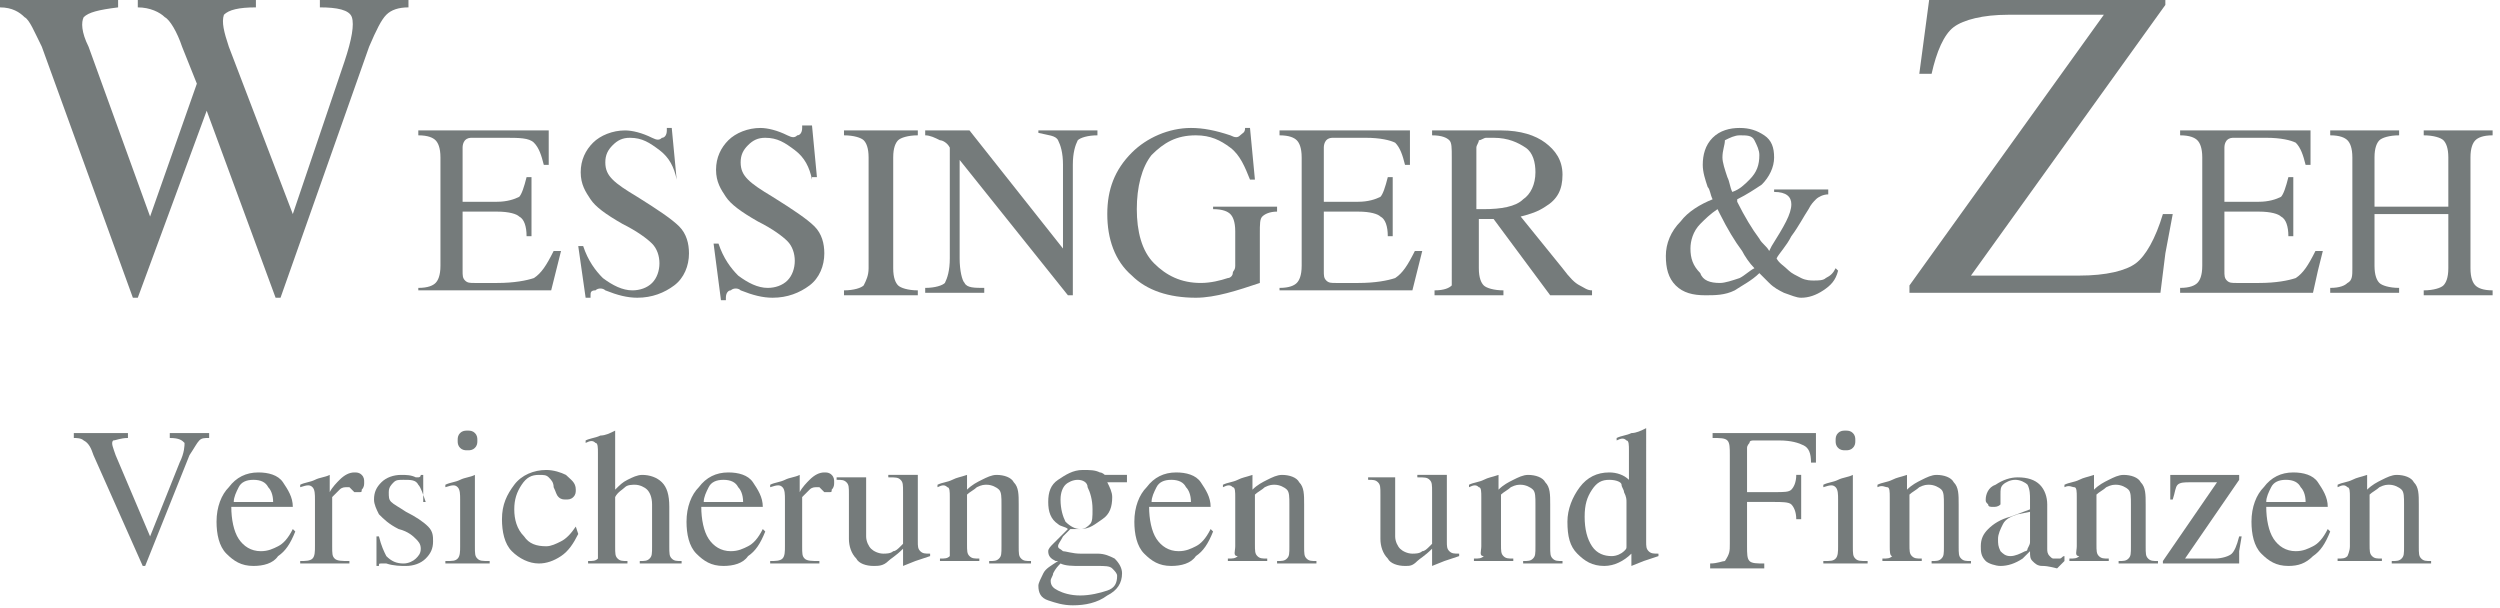 <?xml version="1.0" encoding="utf-8"?>
<!-- Generator: $$$/GeneralStr/196=Adobe Illustrator 27.6.0, SVG Export Plug-In . SVG Version: 6.00 Build 0)  -->
<svg version="1.1" id="Ebene_1" xmlns="http://www.w3.org/2000/svg" xmlns:xlink="http://www.w3.org/1999/xlink" x="0px" y="0px"
	 viewBox="0 0 101.6 24.7" style="enable-background:new 0 0 101.6 24.7;" xml:space="preserve">
<style type="text/css">
	.st0{fill:#757B7B;}
</style>
<g>
	<path class="st0" d="M5.4,12.1L1.7,1.9C1.4,1.3,1.2,0.8,1,0.7C0.8,0.5,0.5,0.3,0,0.3V0h2.4h2.4v0.3C4,0.4,3.6,0.5,3.4,0.7
		C3.3,0.9,3.3,1.3,3.6,1.9l2.5,6.9L8,3.4L7.4,1.9C7.2,1.3,6.9,0.8,6.7,0.7C6.5,0.5,6.1,0.3,5.6,0.3V0H8h2.4v0.3
		c-0.7,0-1.1,0.1-1.3,0.3C9,0.9,9.1,1.3,9.3,1.9l2.6,6.8L14,2.5c0.3-0.9,0.4-1.5,0.3-1.8c-0.1-0.3-0.6-0.4-1.3-0.4V0h1.8h1.8v0.3
		c-0.4,0-0.7,0.1-0.9,0.3c-0.2,0.2-0.4,0.6-0.7,1.3l-3.6,10.2h-0.1h-0.1L8.4,4.5l-2.8,7.6H5.5H5.4z"/>
	<path class="st0" d="M17,11.9v-0.2c0.4,0,0.6-0.1,0.7-0.2c0.1-0.1,0.2-0.3,0.2-0.7V6.4c0-0.4-0.1-0.6-0.2-0.7
		c-0.1-0.1-0.3-0.2-0.7-0.2V5.3h1.9h3.4l0,0.7l0,0.7h-0.2c-0.1-0.4-0.2-0.7-0.4-0.9s-0.6-0.2-1.2-0.2h-1.3c-0.1,0-0.2,0-0.3,0.1
		c0,0-0.1,0.1-0.1,0.3v2.2h1.4c0.4,0,0.7-0.1,0.9-0.2c0.1-0.1,0.2-0.4,0.3-0.8h0.2v1.2v1.2h-0.2c0-0.4-0.1-0.7-0.3-0.8
		c-0.1-0.1-0.4-0.2-0.9-0.2h-1.4v2.4c0,0.2,0,0.3,0.1,0.4c0.1,0.1,0.2,0.1,0.4,0.1h0.9c0.7,0,1.2-0.1,1.5-0.2
		c0.3-0.2,0.5-0.5,0.8-1.1h0.3l-0.2,0.8l-0.2,0.8h-3.5H17z"/>
	<path class="st0" d="M27.5,7.3c-0.1-0.5-0.3-0.9-0.7-1.2c-0.4-0.3-0.7-0.5-1.2-0.5c-0.3,0-0.5,0.1-0.7,0.3
		c-0.2,0.2-0.3,0.4-0.3,0.7c0,0.3,0.1,0.5,0.3,0.7c0.2,0.2,0.5,0.4,1,0.7c0.8,0.5,1.4,0.9,1.7,1.2c0.3,0.3,0.4,0.7,0.4,1.1
		c0,0.5-0.2,1-0.6,1.3c-0.4,0.3-0.9,0.5-1.5,0.5c-0.4,0-0.8-0.1-1.3-0.3c-0.1-0.1-0.3-0.1-0.4,0C24,11.8,24,11.9,24,12l0,0.1h-0.2
		l-0.3-2.1h0.2c0.2,0.6,0.5,1,0.8,1.3c0.4,0.3,0.8,0.5,1.2,0.5c0.3,0,0.6-0.1,0.8-0.3c0.2-0.2,0.3-0.5,0.3-0.8
		c0-0.3-0.1-0.6-0.3-0.8c-0.2-0.2-0.6-0.5-1.2-0.8c-0.7-0.4-1.1-0.7-1.3-1c-0.2-0.3-0.4-0.6-0.4-1.1c0-0.5,0.2-0.9,0.5-1.2
		c0.3-0.3,0.8-0.5,1.3-0.5c0.3,0,0.7,0.1,1.1,0.3c0.2,0.1,0.3,0.1,0.4,0c0.1,0,0.2-0.1,0.2-0.3l0-0.1h0.2l0.2,2.1H27.5z"/>
	<path class="st0" d="M33,7.3c-0.1-0.5-0.3-0.9-0.7-1.2c-0.4-0.3-0.7-0.5-1.2-0.5c-0.3,0-0.5,0.1-0.7,0.3c-0.2,0.2-0.3,0.4-0.3,0.7
		c0,0.3,0.1,0.5,0.3,0.7c0.2,0.2,0.5,0.4,1,0.7c0.8,0.5,1.4,0.9,1.7,1.2c0.3,0.3,0.4,0.7,0.4,1.1c0,0.5-0.2,1-0.6,1.3
		c-0.4,0.3-0.9,0.5-1.5,0.5c-0.4,0-0.8-0.1-1.3-0.3c-0.1-0.1-0.3-0.1-0.4,0c-0.1,0-0.2,0.1-0.2,0.3l0,0.1h-0.2L29,9.9h0.2
		c0.2,0.6,0.5,1,0.8,1.3c0.4,0.3,0.8,0.5,1.2,0.5c0.3,0,0.6-0.1,0.8-0.3c0.2-0.2,0.3-0.5,0.3-0.8c0-0.3-0.1-0.6-0.3-0.8
		c-0.2-0.2-0.6-0.5-1.2-0.8c-0.7-0.4-1.1-0.7-1.3-1c-0.2-0.3-0.4-0.6-0.4-1.1c0-0.5,0.2-0.9,0.5-1.2c0.3-0.3,0.8-0.5,1.3-0.5
		c0.3,0,0.7,0.1,1.1,0.3c0.2,0.1,0.3,0.1,0.4,0c0.1,0,0.2-0.1,0.2-0.3l0-0.1H33l0.2,2.1H33z"/>
	<path class="st0" d="M35.3,10.9V6.4c0-0.4-0.1-0.6-0.2-0.7c-0.1-0.1-0.4-0.2-0.8-0.2V5.3h1.5h1.5v0.2c-0.4,0-0.7,0.1-0.8,0.2
		c-0.1,0.1-0.2,0.3-0.2,0.7v4.5c0,0.4,0.1,0.6,0.2,0.7c0.1,0.1,0.4,0.2,0.8,0.2v0.2h-1.5h-1.5v-0.2c0.4,0,0.7-0.1,0.8-0.2
		C35.2,11.4,35.3,11.2,35.3,10.9z"/>
	<path class="st0" d="M39,10.5c0,0.5,0.1,0.9,0.2,1c0.1,0.2,0.4,0.2,0.8,0.2v0.2h-1.2h-1.2v-0.2c0.4,0,0.7-0.1,0.8-0.2
		c0.1-0.2,0.2-0.5,0.2-1V6c-0.1-0.2-0.3-0.3-0.4-0.3c-0.2-0.1-0.4-0.2-0.6-0.2V5.3h0.9h0.9l3.8,4.8V6.7c0-0.5-0.1-0.8-0.2-1
		c-0.1-0.2-0.4-0.2-0.8-0.3V5.3h1.2h1.2v0.2c-0.4,0-0.7,0.1-0.8,0.2c-0.1,0.2-0.2,0.5-0.2,1V12h-0.1h-0.1L39,6.5V10.5z"/>
	<path class="st0" d="M48.6,12.1c-1.1,0-2-0.3-2.6-0.9c-0.7-0.6-1-1.5-1-2.5c0-1,0.3-1.8,1-2.5c0.6-0.6,1.5-1,2.4-1
		c0.5,0,1,0.1,1.6,0.3c0.2,0.1,0.3,0.1,0.4,0c0.1-0.1,0.2-0.1,0.2-0.3l0,0h0.2L51,7.3h-0.2c-0.2-0.5-0.4-1-0.8-1.3
		c-0.4-0.3-0.8-0.5-1.4-0.5c-0.8,0-1.3,0.3-1.8,0.8c-0.4,0.5-0.6,1.3-0.6,2.2c0,0.9,0.2,1.7,0.7,2.2c0.5,0.5,1.1,0.8,1.9,0.8
		c0.4,0,0.8-0.1,1.1-0.2c0.1,0,0.2-0.1,0.2-0.2c0-0.1,0.1-0.1,0.1-0.3V9.4c0-0.4-0.1-0.6-0.2-0.7c-0.1-0.1-0.3-0.2-0.7-0.2V8.4h1.3
		h1.3v0.2c-0.3,0-0.5,0.1-0.6,0.2c-0.1,0.1-0.1,0.3-0.1,0.7v2C50.3,11.8,49.4,12.1,48.6,12.1z"/>
	<path class="st0" d="M52,11.9v-0.2c0.4,0,0.6-0.1,0.7-0.2c0.1-0.1,0.2-0.3,0.2-0.7V6.4c0-0.4-0.1-0.6-0.2-0.7
		c-0.1-0.1-0.3-0.2-0.7-0.2V5.3h1.9h3.4l0,0.7l0,0.7h-0.2c-0.1-0.4-0.2-0.7-0.4-0.9c-0.2-0.1-0.6-0.2-1.2-0.2h-1.3
		c-0.1,0-0.2,0-0.3,0.1c0,0-0.1,0.1-0.1,0.3v2.2h1.4c0.4,0,0.7-0.1,0.9-0.2c0.1-0.1,0.2-0.4,0.3-0.8h0.2v1.2v1.2h-0.2
		c0-0.4-0.1-0.7-0.3-0.8c-0.1-0.1-0.4-0.2-0.9-0.2h-1.4v2.4c0,0.2,0,0.3,0.1,0.4c0.1,0.1,0.2,0.1,0.4,0.1h0.9c0.7,0,1.2-0.1,1.5-0.2
		c0.3-0.2,0.5-0.5,0.8-1.1h0.3l-0.2,0.8l-0.2,0.8h-3.5H52z"/>
	<path class="st0" d="M60.1,8.5L60.1,8.5c0.1,0,0.1,0,0.2,0c0.7,0,1.3-0.1,1.6-0.4c0.3-0.2,0.5-0.6,0.5-1.1c0-0.4-0.1-0.8-0.4-1
		c-0.3-0.2-0.7-0.4-1.3-0.4c-0.1,0-0.2,0-0.3,0c-0.1,0-0.2,0.1-0.3,0.1c0,0.1-0.1,0.2-0.1,0.3V8.5z M59,10.9V6.4
		C59,6,59,5.8,58.9,5.7c-0.1-0.1-0.3-0.2-0.7-0.2V5.3h1.4H61c0.8,0,1.4,0.2,1.8,0.5c0.4,0.3,0.7,0.7,0.7,1.3c0,0.6-0.2,1-0.7,1.3
		c-0.3,0.2-0.6,0.3-1,0.4l1.7,2.1c0.3,0.4,0.5,0.6,0.7,0.7c0.2,0.1,0.3,0.2,0.5,0.2v0.2h-0.5H63l-2.3-3.1c-0.2,0-0.4,0-0.6,0v2
		c0,0.4,0.1,0.6,0.2,0.7c0.1,0.1,0.4,0.2,0.8,0.2v0.2h-1.4h-1.4v-0.2c0.4,0,0.6-0.1,0.7-0.2C59,11.4,59,11.2,59,10.9z"/>
	<path class="st0" d="M70,6.4c0,0.2,0.1,0.5,0.2,0.8c0.1,0.2,0.1,0.4,0.2,0.6c0.3-0.1,0.5-0.3,0.7-0.5c0.3-0.3,0.4-0.6,0.4-1
		c0-0.2-0.1-0.4-0.2-0.6c-0.1-0.2-0.3-0.2-0.6-0.2c-0.2,0-0.4,0.1-0.6,0.2C70.1,5.9,70,6.1,70,6.4z M69.9,11.5
		c0.2,0,0.5-0.1,0.8-0.2c0.2-0.1,0.4-0.3,0.6-0.4c-0.2-0.2-0.4-0.5-0.5-0.7c-0.3-0.4-0.6-0.9-0.9-1.5l-0.1-0.2
		c-0.3,0.2-0.5,0.4-0.7,0.6c-0.3,0.3-0.4,0.7-0.4,1c0,0.4,0.1,0.7,0.4,1C69.2,11.4,69.5,11.5,69.9,11.5z M69.2,6.7
		c0-0.4,0.1-0.8,0.4-1.1c0.3-0.3,0.7-0.4,1.1-0.4c0.4,0,0.7,0.1,1,0.3C72,5.7,72.1,6,72.1,6.4c0,0.4-0.2,0.8-0.5,1.1
		c-0.3,0.2-0.6,0.4-1,0.6l0,0.1c0.3,0.6,0.6,1.1,0.9,1.5c0.1,0.2,0.3,0.3,0.4,0.5L72,10c0.5-0.8,0.8-1.3,0.8-1.7
		c0-0.3-0.2-0.5-0.7-0.5V7.7h1.1h1.1v0.2c-0.2,0-0.4,0.1-0.5,0.2c-0.1,0.1-0.2,0.2-0.3,0.4c-0.2,0.3-0.4,0.7-0.7,1.1
		c-0.2,0.4-0.5,0.7-0.6,0.9c0.1,0.2,0.3,0.3,0.5,0.5c0.1,0.1,0.3,0.2,0.5,0.3c0.2,0.1,0.4,0.1,0.5,0.1c0.2,0,0.4,0,0.5-0.1
		c0.2-0.1,0.3-0.2,0.4-0.4l0.1,0.1c-0.1,0.4-0.3,0.6-0.6,0.8c-0.3,0.2-0.6,0.3-0.9,0.3c-0.2,0-0.4-0.1-0.7-0.2
		c-0.2-0.1-0.4-0.2-0.6-0.4l-0.4-0.4c-0.3,0.3-0.7,0.5-1,0.7c-0.4,0.2-0.8,0.2-1.2,0.2c-0.5,0-0.9-0.1-1.2-0.4
		c-0.3-0.3-0.4-0.7-0.4-1.2c0-0.5,0.2-1,0.6-1.4c0.3-0.4,0.8-0.7,1.3-0.9c-0.1-0.2-0.1-0.4-0.2-0.5C69.3,7.3,69.2,7,69.2,6.7z"/>
	<path class="st0" d="M77.6,11.6l7.9-11h-3.9c-1,0-1.8,0.2-2.2,0.5c-0.4,0.3-0.7,1-0.9,1.9H78l0.2-1.5L78.4,0h6.1h3.5v0.1v0.1
		l-7.9,11h4.4c1.1,0,1.9-0.2,2.3-0.5c0.4-0.3,0.8-1,1.1-2h0.4L88,10.3l-0.2,1.6h-6.7h-3.5v-0.1V11.6z"/>
	<path class="st0" d="M88.6,11.9v-0.2c0.4,0,0.6-0.1,0.7-0.2c0.1-0.1,0.2-0.3,0.2-0.7V6.4c0-0.4-0.1-0.6-0.2-0.7
		c-0.1-0.1-0.3-0.2-0.7-0.2V5.3h1.9h3.4l0,0.7l0,0.7h-0.2c-0.1-0.4-0.2-0.7-0.4-0.9c-0.2-0.1-0.6-0.2-1.2-0.2h-1.3
		c-0.1,0-0.2,0-0.3,0.1c0,0-0.1,0.1-0.1,0.3v2.2h1.4c0.4,0,0.7-0.1,0.9-0.2c0.1-0.1,0.2-0.4,0.3-0.8h0.2v1.2v1.2h-0.2
		c0-0.4-0.1-0.7-0.3-0.8c-0.1-0.1-0.4-0.2-0.9-0.2h-1.4v2.4c0,0.2,0,0.3,0.1,0.4c0.1,0.1,0.2,0.1,0.4,0.1h0.9c0.7,0,1.2-0.1,1.5-0.2
		c0.3-0.2,0.5-0.5,0.8-1.1h0.3l-0.2,0.8L94,11.9h-3.5H88.6z"/>
	<path class="st0" d="M95.6,10.9V6.4c0-0.4-0.1-0.6-0.2-0.7c-0.1-0.1-0.3-0.2-0.7-0.2V5.3h1.4h1.4v0.2c-0.4,0-0.7,0.1-0.8,0.2
		c-0.1,0.1-0.2,0.3-0.2,0.7v2h3v-2c0-0.4-0.1-0.6-0.2-0.7c-0.1-0.1-0.4-0.2-0.8-0.2V5.3h1.4h1.4v0.2c-0.4,0-0.6,0.1-0.7,0.2
		c-0.1,0.1-0.2,0.3-0.2,0.7v4.5c0,0.4,0.1,0.6,0.2,0.7c0.1,0.1,0.3,0.2,0.7,0.2v0.2h-1.4h-1.4v-0.2c0.4,0,0.7-0.1,0.8-0.2
		c0.1-0.1,0.2-0.3,0.2-0.7V8.7h-3v2.1c0,0.4,0.1,0.6,0.2,0.7c0.1,0.1,0.4,0.2,0.8,0.2v0.2h-1.4h-1.4v-0.2c0.4,0,0.6-0.1,0.7-0.2
		C95.6,11.4,95.6,11.2,95.6,10.9z"/>
	<path class="st0" d="M3.8,18.5c-0.1-0.3-0.2-0.5-0.4-0.6c-0.1-0.1-0.3-0.1-0.4-0.1v-0.2h1.1h1.1v0.2c-0.3,0-0.5,0.1-0.6,0.1
		c-0.1,0.1,0,0.3,0.1,0.6l1.4,3.3l1.2-3c0.2-0.4,0.2-0.7,0.2-0.8c-0.1-0.1-0.2-0.2-0.6-0.2v-0.2h0.8h0.8v0.2c-0.2,0-0.3,0-0.4,0.1
		C8,18,7.9,18.2,7.7,18.5L5.9,23H5.9H5.8L3.8,18.5z"/>
	<path class="st0" d="M11.1,20.4L11.1,20.4c0-0.3-0.1-0.5-0.2-0.6c-0.1-0.2-0.3-0.3-0.6-0.3h0c-0.3,0-0.5,0.1-0.6,0.3
		c-0.1,0.2-0.2,0.4-0.2,0.6H11.1z M10.3,23c-0.5,0-0.8-0.2-1.1-0.5c-0.3-0.3-0.4-0.8-0.4-1.3c0-0.6,0.2-1.1,0.5-1.4
		c0.3-0.4,0.7-0.6,1.2-0.6c0.4,0,0.8,0.1,1,0.4c0.2,0.3,0.4,0.6,0.4,1H9.4c0,0.5,0.1,1,0.3,1.3c0.2,0.3,0.5,0.5,0.9,0.5
		c0.3,0,0.5-0.1,0.7-0.2c0.2-0.1,0.4-0.3,0.6-0.7l0.1,0.1c-0.2,0.5-0.4,0.8-0.7,1C11.1,22.9,10.7,23,10.3,23z"/>
	<path class="st0" d="M12.8,22.2v-1.9c0-0.2,0-0.4-0.1-0.5c-0.1-0.1-0.2-0.1-0.5,0v-0.1c0.2-0.1,0.4-0.1,0.6-0.2
		c0.2-0.1,0.4-0.1,0.6-0.2l0,0V20c0.1-0.2,0.3-0.4,0.4-0.5c0.2-0.2,0.4-0.3,0.6-0.3c0.1,0,0.2,0,0.3,0.1c0.1,0.1,0.1,0.2,0.1,0.3
		c0,0.1,0,0.2-0.1,0.3C14.7,20,14.7,20,14.6,20c-0.1,0-0.1,0-0.2,0c0,0-0.1-0.1-0.1-0.1c0,0-0.1-0.1-0.1-0.1c0,0-0.1,0-0.1,0
		c-0.1,0-0.2,0-0.3,0.1c-0.1,0.1-0.1,0.1-0.2,0.2c0,0-0.1,0.1-0.1,0.1c0,0.1,0,0.1,0,0.2v1.8c0,0.3,0,0.4,0.1,0.5
		c0.1,0.1,0.3,0.1,0.6,0.1v0.1h-1h-1v-0.1c0.2,0,0.4,0,0.5-0.1C12.8,22.6,12.8,22.4,12.8,22.2z"/>
	<path class="st0" d="M17.3,20.4c-0.1-0.3-0.2-0.6-0.3-0.7c-0.1-0.2-0.3-0.2-0.6-0.2c-0.2,0-0.3,0-0.4,0.1c-0.1,0.1-0.2,0.2-0.2,0.4
		c0,0.2,0,0.3,0.1,0.4c0.1,0.1,0.3,0.2,0.6,0.4c0.4,0.2,0.7,0.4,0.9,0.6c0.2,0.2,0.2,0.4,0.2,0.6c0,0.3-0.1,0.5-0.3,0.7
		c-0.2,0.2-0.5,0.3-0.8,0.3c-0.2,0-0.5,0-0.8-0.1c-0.1,0-0.1,0-0.2,0c-0.1,0-0.1,0-0.1,0.1l0,0h-0.1v-1.2h0.1
		c0.1,0.4,0.2,0.6,0.3,0.8c0.2,0.2,0.4,0.3,0.7,0.3c0.2,0,0.4-0.1,0.5-0.2c0.1-0.1,0.2-0.2,0.2-0.4c0-0.2-0.1-0.3-0.2-0.4
		c-0.1-0.1-0.3-0.3-0.7-0.4c-0.4-0.2-0.6-0.4-0.8-0.6c-0.1-0.2-0.2-0.4-0.2-0.6c0-0.3,0.1-0.5,0.3-0.7s0.5-0.3,0.8-0.3
		c0.2,0,0.4,0,0.6,0.1c0,0,0.1,0,0.1,0c0,0,0.1,0,0.1-0.1l0,0h0.1l0,1.1H17.3z"/>
	<path class="st0" d="M19,17.5c0.1,0,0.2,0,0.3,0.1c0.1,0.1,0.1,0.2,0.1,0.3c0,0.1,0,0.2-0.1,0.3c-0.1,0.1-0.2,0.1-0.3,0.1
		c-0.1,0-0.2,0-0.3-0.1s-0.1-0.2-0.1-0.3c0-0.1,0-0.2,0.1-0.3C18.8,17.5,18.9,17.5,19,17.5L19,17.5z M18.7,22.2v-1.9
		c0-0.2,0-0.4-0.1-0.5c-0.1-0.1-0.2-0.1-0.5,0v-0.1c0.2-0.1,0.4-0.1,0.6-0.2c0.2-0.1,0.4-0.1,0.6-0.2l0,0v2.9c0,0.3,0,0.4,0.1,0.5
		c0.1,0.1,0.2,0.1,0.5,0.1v0.1H19h-0.9v-0.1c0.3,0,0.4,0,0.5-0.1C18.7,22.6,18.7,22.4,18.7,22.2z"/>
	<path class="st0" d="M23.5,21.7c-0.2,0.4-0.4,0.7-0.7,0.9c-0.3,0.2-0.6,0.3-0.9,0.3c-0.4,0-0.8-0.2-1.1-0.5
		c-0.3-0.3-0.4-0.8-0.4-1.3c0-0.6,0.2-1,0.5-1.4c0.3-0.4,0.8-0.6,1.3-0.6c0.3,0,0.6,0.1,0.8,0.2c0.2,0.2,0.4,0.3,0.4,0.6
		c0,0.1,0,0.2-0.1,0.3c-0.1,0.1-0.2,0.1-0.3,0.1c-0.1,0-0.2,0-0.3-0.1c-0.1-0.1-0.1-0.2-0.2-0.4c0-0.2-0.1-0.3-0.2-0.4
		c-0.1-0.1-0.2-0.1-0.4-0.1c-0.3,0-0.5,0.1-0.7,0.4c-0.2,0.3-0.3,0.6-0.3,1c0,0.4,0.1,0.8,0.4,1.1c0.2,0.3,0.5,0.4,0.9,0.4
		c0.2,0,0.4-0.1,0.6-0.2c0.2-0.1,0.4-0.3,0.6-0.6L23.5,21.7z"/>
	<path class="st0" d="M24.3,22.2v-3.8c0-0.2,0-0.4-0.1-0.4c-0.1-0.1-0.2-0.1-0.4,0v-0.1c0.2-0.1,0.4-0.1,0.6-0.2
		c0.2,0,0.4-0.1,0.6-0.2l0,0v2.4c0.2-0.2,0.3-0.3,0.5-0.4c0.2-0.1,0.4-0.2,0.6-0.2c0.3,0,0.6,0.1,0.8,0.3c0.2,0.2,0.3,0.5,0.3,1v1.6
		c0,0.3,0,0.4,0.1,0.5c0.1,0.1,0.2,0.1,0.4,0.1v0.1h-0.8H26v-0.1c0.2,0,0.3,0,0.4-0.1c0.1-0.1,0.1-0.2,0.1-0.5v-1.7
		c0-0.3-0.1-0.5-0.2-0.6c-0.1-0.1-0.3-0.2-0.5-0.2c-0.1,0-0.3,0-0.4,0.1c-0.1,0.1-0.3,0.2-0.4,0.4v2c0,0.3,0,0.4,0.1,0.5
		c0.1,0.1,0.2,0.1,0.4,0.1v0.1h-0.8h-0.8v-0.1c0.2,0,0.3,0,0.4-0.1C24.3,22.6,24.3,22.4,24.3,22.2z"/>
	<path class="st0" d="M30.2,20.4L30.2,20.4c0-0.3-0.1-0.5-0.2-0.6c-0.1-0.2-0.3-0.3-0.6-0.3h0c-0.3,0-0.5,0.1-0.6,0.3
		c-0.1,0.2-0.2,0.4-0.2,0.6H30.2z M29.4,23c-0.5,0-0.8-0.2-1.1-0.5c-0.3-0.3-0.4-0.8-0.4-1.3c0-0.6,0.2-1.1,0.5-1.4
		c0.3-0.4,0.7-0.6,1.2-0.6c0.4,0,0.8,0.1,1,0.4c0.2,0.3,0.4,0.6,0.4,1h-2.5c0,0.5,0.1,1,0.3,1.3c0.2,0.3,0.5,0.5,0.9,0.5
		c0.3,0,0.5-0.1,0.7-0.2c0.2-0.1,0.4-0.3,0.6-0.7l0.1,0.1c-0.2,0.5-0.4,0.8-0.7,1C30.2,22.9,29.8,23,29.4,23z"/>
	<path class="st0" d="M31.9,22.2v-1.9c0-0.2,0-0.4-0.1-0.5c-0.1-0.1-0.2-0.1-0.5,0v-0.1c0.2-0.1,0.4-0.1,0.6-0.2
		c0.2-0.1,0.4-0.1,0.6-0.2l0,0V20c0.1-0.2,0.3-0.4,0.4-0.5c0.2-0.2,0.4-0.3,0.6-0.3c0.1,0,0.2,0,0.3,0.1c0.1,0.1,0.1,0.2,0.1,0.3
		c0,0.1,0,0.2-0.1,0.3C33.8,20,33.8,20,33.7,20c-0.1,0-0.1,0-0.2,0c0,0-0.1-0.1-0.1-0.1c0,0-0.1-0.1-0.1-0.1c0,0-0.1,0-0.1,0
		c-0.1,0-0.2,0-0.3,0.1c-0.1,0.1-0.1,0.1-0.2,0.2c0,0-0.1,0.1-0.1,0.1c0,0.1,0,0.1,0,0.2v1.8c0,0.3,0,0.4,0.1,0.5
		c0.1,0.1,0.3,0.1,0.6,0.1v0.1h-1h-1v-0.1c0.2,0,0.4,0,0.5-0.1C31.9,22.6,31.9,22.4,31.9,22.2z"/>
	<path class="st0" d="M35.2,19.3v2.5c0,0.2,0.1,0.4,0.2,0.5c0.1,0.1,0.3,0.2,0.5,0.2c0.1,0,0.3,0,0.4-0.1c0.1,0,0.2-0.1,0.3-0.2
		c0,0,0.1-0.1,0.1-0.1c0,0,0-0.1,0-0.2v-1.9c0-0.3,0-0.4-0.1-0.5c-0.1-0.1-0.2-0.1-0.5-0.1v-0.1h0.6h0.6v2.7c0,0.2,0,0.3,0.1,0.4
		s0.2,0.1,0.4,0.1v0.1l-0.6,0.2L36.7,23l0,0v-0.7c-0.3,0.3-0.5,0.4-0.6,0.5C35.9,23,35.7,23,35.5,23c-0.3,0-0.6-0.1-0.7-0.3
		c-0.2-0.2-0.3-0.5-0.3-0.8v-1.8c0-0.3,0-0.4-0.1-0.5c-0.1-0.1-0.2-0.1-0.4-0.1v-0.1h0.6H35.2z"/>
	<path class="st0" d="M38.6,22.2v-2c0-0.2,0-0.4-0.1-0.4c-0.1-0.1-0.2-0.1-0.4,0v-0.1c0.2-0.1,0.4-0.1,0.6-0.2
		c0.2-0.1,0.3-0.1,0.6-0.2l0,0v0.6c0.2-0.2,0.4-0.3,0.6-0.4c0.2-0.1,0.4-0.2,0.6-0.2c0.3,0,0.6,0.1,0.7,0.3c0.2,0.2,0.2,0.5,0.2,0.9
		v1.7c0,0.3,0,0.4,0.1,0.5c0.1,0.1,0.2,0.1,0.4,0.1v0.1H41h-0.8v-0.1c0.2,0,0.3,0,0.4-0.1c0.1-0.1,0.1-0.2,0.1-0.5v-1.7
		c0-0.3,0-0.5-0.1-0.6c-0.1-0.1-0.3-0.2-0.5-0.2c-0.1,0-0.2,0-0.4,0.1c-0.1,0.1-0.3,0.2-0.4,0.3l0,0v2c0,0.3,0,0.4,0.1,0.5
		c0.1,0.1,0.2,0.1,0.4,0.1v0.1h-0.8h-0.8v-0.1c0.2,0,0.3,0,0.4-0.1C38.6,22.6,38.6,22.4,38.6,22.2z"/>
	<path class="st0" d="M42.7,23.6c0,0.2,0.1,0.3,0.3,0.4c0.2,0.1,0.5,0.2,0.9,0.2c0.4,0,0.8-0.1,1.1-0.2c0.3-0.1,0.4-0.3,0.4-0.6
		c0-0.1-0.1-0.2-0.2-0.3c-0.1-0.1-0.3-0.1-0.6-0.1l-0.7,0c-0.3,0-0.6,0-0.8-0.1l0,0c-0.1,0.1-0.2,0.2-0.3,0.4
		C42.8,23.4,42.7,23.5,42.7,23.6L42.7,23.6z M43.8,19.5c-0.2,0-0.4,0.1-0.5,0.2c-0.1,0.1-0.2,0.3-0.2,0.6c0,0.4,0.1,0.7,0.2,0.9
		c0.2,0.2,0.4,0.3,0.6,0.3c0.2,0,0.3-0.1,0.4-0.2c0.1-0.1,0.1-0.3,0.1-0.6c0-0.4-0.1-0.7-0.2-0.9C44.2,19.6,44,19.5,43.8,19.5z
		 M43,22.2c0,0.1,0.1,0.1,0.2,0.2c0.1,0,0.4,0.1,0.7,0.1l0.7,0c0.3,0,0.5,0.1,0.7,0.2c0.2,0.2,0.3,0.4,0.3,0.6
		c0,0.4-0.2,0.7-0.6,0.9c-0.4,0.3-0.9,0.4-1.4,0.4c-0.4,0-0.7-0.1-1-0.2c-0.3-0.1-0.4-0.3-0.4-0.6c0-0.1,0.1-0.3,0.2-0.5
		c0.1-0.2,0.3-0.3,0.6-0.5l-0.1,0c-0.2-0.1-0.3-0.2-0.3-0.4c0-0.1,0.1-0.2,0.2-0.3c0.1-0.1,0.3-0.3,0.6-0.6l0,0
		c-0.1-0.1-0.3-0.1-0.4-0.2c-0.3-0.2-0.4-0.5-0.4-0.9c0-0.4,0.1-0.7,0.4-0.9s0.6-0.4,1-0.4c0.3,0,0.5,0,0.7,0.1
		c0.1,0,0.2,0.1,0.2,0.1c0.1,0,0.2,0,0.2,0h0.7v0.3H45c0.1,0.2,0.2,0.4,0.2,0.6c0,0.4-0.1,0.7-0.4,0.9s-0.5,0.4-0.9,0.4
		c-0.2,0-0.3,0-0.4,0c-0.1,0.1-0.2,0.2-0.3,0.3C43.1,22,43,22.1,43,22.2z"/>
	<path class="st0" d="M48.4,20.4L48.4,20.4c0-0.3-0.1-0.5-0.2-0.6c-0.1-0.2-0.3-0.3-0.6-0.3h0c-0.3,0-0.5,0.1-0.6,0.3
		c-0.1,0.2-0.2,0.4-0.2,0.6H48.4z M47.6,23c-0.5,0-0.8-0.2-1.1-0.5c-0.3-0.3-0.4-0.8-0.4-1.3c0-0.6,0.2-1.1,0.5-1.4
		c0.3-0.4,0.7-0.6,1.2-0.6c0.4,0,0.8,0.1,1,0.4c0.2,0.3,0.4,0.6,0.4,1h-2.5c0,0.5,0.1,1,0.3,1.3c0.2,0.3,0.5,0.5,0.9,0.5
		c0.3,0,0.5-0.1,0.7-0.2c0.2-0.1,0.4-0.3,0.6-0.7l0.1,0.1c-0.2,0.5-0.4,0.8-0.7,1C48.4,22.9,48,23,47.6,23z"/>
	<path class="st0" d="M50.2,22.2v-2c0-0.2,0-0.4-0.1-0.4c-0.1-0.1-0.2-0.1-0.4,0v-0.1c0.2-0.1,0.4-0.1,0.6-0.2
		c0.2-0.1,0.3-0.1,0.6-0.2l0,0v0.6c0.2-0.2,0.4-0.3,0.6-0.4c0.2-0.1,0.4-0.2,0.6-0.2c0.3,0,0.6,0.1,0.7,0.3c0.2,0.2,0.2,0.5,0.2,0.9
		v1.7c0,0.3,0,0.4,0.1,0.5c0.1,0.1,0.2,0.1,0.4,0.1v0.1h-0.8h-0.8v-0.1c0.2,0,0.3,0,0.4-0.1c0.1-0.1,0.1-0.2,0.1-0.5v-1.7
		c0-0.3,0-0.5-0.1-0.6c-0.1-0.1-0.3-0.2-0.5-0.2c-0.1,0-0.2,0-0.4,0.1c-0.1,0.1-0.3,0.2-0.4,0.3l0,0v2c0,0.3,0,0.4,0.1,0.5
		c0.1,0.1,0.2,0.1,0.4,0.1v0.1h-0.8h-0.8v-0.1c0.2,0,0.3,0,0.4-0.1C50.1,22.6,50.2,22.4,50.2,22.2z"/>
	<path class="st0" d="M56.7,19.3v2.5c0,0.2,0.1,0.4,0.2,0.5c0.1,0.1,0.3,0.2,0.5,0.2c0.1,0,0.3,0,0.4-0.1c0.1,0,0.2-0.1,0.3-0.2
		c0,0,0.1-0.1,0.1-0.1c0,0,0-0.1,0-0.2v-1.9c0-0.3,0-0.4-0.1-0.5c-0.1-0.1-0.2-0.1-0.5-0.1v-0.1h0.6h0.6v2.7c0,0.2,0,0.3,0.1,0.4
		s0.2,0.1,0.4,0.1v0.1l-0.6,0.2L58.2,23l0,0v-0.7c-0.3,0.3-0.5,0.4-0.6,0.5C57.4,23,57.3,23,57.1,23c-0.3,0-0.6-0.1-0.7-0.3
		c-0.2-0.2-0.3-0.5-0.3-0.8v-1.8c0-0.3,0-0.4-0.1-0.5c-0.1-0.1-0.2-0.1-0.4-0.1v-0.1h0.6H56.7z"/>
	<path class="st0" d="M60.2,22.2v-2c0-0.2,0-0.4-0.1-0.4c-0.1-0.1-0.2-0.1-0.4,0v-0.1c0.2-0.1,0.4-0.1,0.6-0.2
		c0.2-0.1,0.3-0.1,0.6-0.2l0,0v0.6c0.2-0.2,0.4-0.3,0.6-0.4c0.2-0.1,0.4-0.2,0.6-0.2c0.3,0,0.6,0.1,0.7,0.3c0.2,0.2,0.2,0.5,0.2,0.9
		v1.7c0,0.3,0,0.4,0.1,0.5c0.1,0.1,0.2,0.1,0.4,0.1v0.1h-0.8h-0.8v-0.1c0.2,0,0.3,0,0.4-0.1c0.1-0.1,0.1-0.2,0.1-0.5v-1.7
		c0-0.3,0-0.5-0.1-0.6c-0.1-0.1-0.3-0.2-0.5-0.2c-0.1,0-0.2,0-0.4,0.1c-0.1,0.1-0.3,0.2-0.4,0.3l0,0v2c0,0.3,0,0.4,0.1,0.5
		c0.1,0.1,0.2,0.1,0.4,0.1v0.1h-0.8h-0.8v-0.1c0.2,0,0.3,0,0.4-0.1C60.1,22.6,60.2,22.4,60.2,22.2z"/>
	<path class="st0" d="M65.4,19.5c-0.3,0-0.5,0.1-0.7,0.4c-0.2,0.3-0.3,0.6-0.3,1.1c0,0.5,0.1,0.9,0.3,1.2c0.2,0.3,0.5,0.4,0.8,0.4
		c0.2,0,0.4-0.1,0.5-0.2c0.1-0.1,0.1-0.1,0.1-0.2c0-0.1,0-0.2,0-0.3v-1.5c0-0.1,0-0.2-0.1-0.4c0-0.1-0.1-0.2-0.1-0.3
		C65.9,19.6,65.7,19.5,65.4,19.5L65.4,19.5z M65.2,23c-0.5,0-0.8-0.2-1.1-0.5c-0.3-0.3-0.4-0.7-0.4-1.3c0-0.5,0.2-1,0.5-1.4
		c0.3-0.4,0.7-0.6,1.2-0.6c0.3,0,0.6,0.1,0.8,0.3v-1.2c0-0.2,0-0.4-0.1-0.4c-0.1-0.1-0.2-0.1-0.4,0v-0.1c0.2-0.1,0.4-0.1,0.6-0.2
		c0.2,0,0.4-0.1,0.6-0.2l0,0V22c0,0.2,0,0.3,0.1,0.4c0.1,0.1,0.2,0.1,0.4,0.1v0.1l-0.6,0.2L66.3,23l0,0v-0.5
		C66,22.8,65.6,23,65.2,23z"/>
	<path class="st0" d="M70.3,22.1v-3.6c0-0.3,0-0.5-0.1-0.6c-0.1-0.1-0.3-0.1-0.6-0.1v-0.2h1.5h2.7l0,0.6l0,0.6h-0.2
		c0-0.4-0.1-0.6-0.3-0.7c-0.2-0.1-0.5-0.2-1-0.2h-1c-0.1,0-0.2,0-0.2,0.1c0,0-0.1,0.1-0.1,0.2V20h1.1c0.4,0,0.6,0,0.7-0.1
		c0.1-0.1,0.2-0.3,0.2-0.6h0.2v0.9v0.9h-0.2c0-0.3-0.1-0.5-0.2-0.6c-0.1-0.1-0.4-0.1-0.7-0.1h-1.1v1.8c0,0.3,0,0.5,0.1,0.6
		c0.1,0.1,0.3,0.1,0.6,0.1v0.2h-1.1h-1.1v-0.2c0.3,0,0.5-0.1,0.6-0.1C70.3,22.5,70.3,22.4,70.3,22.1z"/>
	<path class="st0" d="M75,17.5c0.1,0,0.2,0,0.3,0.1c0.1,0.1,0.1,0.2,0.1,0.3c0,0.1,0,0.2-0.1,0.3c-0.1,0.1-0.2,0.1-0.3,0.1
		s-0.2,0-0.3-0.1c-0.1-0.1-0.1-0.2-0.1-0.3c0-0.1,0-0.2,0.1-0.3C74.8,17.5,74.9,17.5,75,17.5L75,17.5z M74.7,22.2v-1.9
		c0-0.2,0-0.4-0.1-0.5c-0.1-0.1-0.2-0.1-0.5,0v-0.1c0.2-0.1,0.4-0.1,0.6-0.2c0.2-0.1,0.4-0.1,0.6-0.2l0,0v2.9c0,0.3,0,0.4,0.1,0.5
		c0.1,0.1,0.2,0.1,0.5,0.1v0.1H75h-0.9v-0.1c0.3,0,0.4,0,0.5-0.1C74.7,22.6,74.7,22.4,74.7,22.2z"/>
	<path class="st0" d="M76.8,22.2v-2c0-0.2,0-0.4-0.1-0.4s-0.2-0.1-0.4,0v-0.1c0.2-0.1,0.4-0.1,0.6-0.2c0.2-0.1,0.3-0.1,0.6-0.2l0,0
		v0.6c0.2-0.2,0.4-0.3,0.6-0.4c0.2-0.1,0.4-0.2,0.6-0.2c0.3,0,0.6,0.1,0.7,0.3c0.2,0.2,0.2,0.5,0.2,0.9v1.7c0,0.3,0,0.4,0.1,0.5
		c0.1,0.1,0.2,0.1,0.4,0.1v0.1h-0.8h-0.8v-0.1c0.2,0,0.3,0,0.4-0.1c0.1-0.1,0.1-0.2,0.1-0.5v-1.7c0-0.3,0-0.5-0.1-0.6
		c-0.1-0.1-0.3-0.2-0.5-0.2c-0.1,0-0.2,0-0.4,0.1c-0.1,0.1-0.3,0.2-0.4,0.3l0,0v2c0,0.3,0,0.4,0.1,0.5c0.1,0.1,0.2,0.1,0.4,0.1v0.1
		h-0.8h-0.8v-0.1c0.2,0,0.3,0,0.4-0.1C76.8,22.6,76.8,22.4,76.8,22.2z"/>
	<path class="st0" d="M82.5,22v-1.2L82,20.9c-0.3,0.1-0.5,0.2-0.6,0.4c-0.1,0.2-0.2,0.4-0.2,0.6c0,0.2,0,0.2,0,0
		c0,0.2,0,0.3,0.1,0.5c0.1,0.1,0.2,0.2,0.4,0.2c0.2,0,0.4-0.1,0.6-0.2c0.1,0,0.1-0.1,0.1-0.1C82.5,22.1,82.5,22.1,82.5,22L82.5,22z
		 M81.3,23c-0.2,0-0.5-0.1-0.6-0.2c-0.2-0.2-0.2-0.4-0.2-0.6c0-0.3,0.1-0.5,0.3-0.7c0.2-0.2,0.5-0.4,0.9-0.5l0.8-0.3v-0.4
		c0-0.2,0-0.4-0.1-0.6c-0.1-0.1-0.3-0.2-0.5-0.2c-0.2,0-0.4,0.1-0.5,0.2c-0.1,0.1-0.1,0.2-0.1,0.4c0,0.1,0,0.3,0,0.4
		c-0.1,0.1-0.2,0.1-0.3,0.1c-0.1,0-0.2,0-0.2-0.1c-0.1-0.1-0.1-0.1-0.1-0.2c0-0.2,0.1-0.5,0.4-0.6c0.3-0.2,0.6-0.3,0.9-0.3
		c0.4,0,0.7,0.1,0.9,0.3c0.2,0.2,0.3,0.5,0.3,0.8v1.8c0,0.1,0,0.2,0.1,0.3s0.1,0.1,0.2,0.1c0.1,0,0.1,0,0.2,0c0.1,0,0.1-0.1,0.2-0.1
		v0.2c-0.1,0.1-0.2,0.2-0.3,0.3C83.2,23,83.1,23,83,23c-0.2,0-0.3-0.1-0.4-0.2c-0.1-0.1-0.1-0.2-0.1-0.4c-0.1,0.1-0.2,0.2-0.3,0.3
		C81.9,22.9,81.6,23,81.3,23L81.3,23z"/>
	<path class="st0" d="M84.4,22.2v-2c0-0.2,0-0.4-0.1-0.4s-0.2-0.1-0.4,0v-0.1c0.2-0.1,0.4-0.1,0.6-0.2c0.2-0.1,0.3-0.1,0.6-0.2l0,0
		v0.6c0.2-0.2,0.4-0.3,0.6-0.4c0.2-0.1,0.4-0.2,0.6-0.2c0.3,0,0.6,0.1,0.7,0.3c0.2,0.2,0.2,0.5,0.2,0.9v1.7c0,0.3,0,0.4,0.1,0.5
		c0.1,0.1,0.2,0.1,0.4,0.1v0.1h-0.8h-0.8v-0.1c0.2,0,0.3,0,0.4-0.1s0.1-0.2,0.1-0.5v-1.7c0-0.3,0-0.5-0.1-0.6
		c-0.1-0.1-0.3-0.2-0.5-0.2c-0.1,0-0.2,0-0.4,0.1c-0.1,0.1-0.3,0.2-0.4,0.3v2c0,0.3,0,0.4,0.1,0.5c0.1,0.1,0.2,0.1,0.4,0.1v0.1h-0.8
		h-0.8v-0.1c0.2,0,0.3,0,0.4-0.1C84.3,22.6,84.4,22.4,84.4,22.2z"/>
	<path class="st0" d="M87.9,22.8l2.2-3.2H89c-0.2,0-0.4,0-0.5,0.1c-0.1,0.1-0.1,0.3-0.2,0.6h-0.1l0-0.5l0-0.5h1.5H91v0.1v0.1
		l-2.2,3.2H90c0.3,0,0.6-0.1,0.7-0.2c0.1-0.1,0.2-0.3,0.3-0.7l0.1,0L91,22.4L91,22.9h-1.8h-1.3V22.8L87.9,22.8z"/>
	<path class="st0" d="M93.7,20.4L93.7,20.4c0-0.3-0.1-0.5-0.2-0.6c-0.1-0.2-0.3-0.3-0.6-0.3h0c-0.3,0-0.5,0.1-0.6,0.3
		c-0.1,0.2-0.2,0.4-0.2,0.6H93.7z M93,23c-0.5,0-0.8-0.2-1.1-0.5c-0.3-0.3-0.4-0.8-0.4-1.3c0-0.6,0.2-1.1,0.5-1.4
		c0.3-0.4,0.7-0.6,1.2-0.6c0.4,0,0.8,0.1,1,0.4c0.2,0.3,0.4,0.6,0.4,1h-2.5c0,0.5,0.1,1,0.3,1.3c0.2,0.3,0.5,0.5,0.9,0.5
		c0.3,0,0.5-0.1,0.7-0.2c0.2-0.1,0.4-0.3,0.6-0.7l0.1,0.1c-0.2,0.5-0.4,0.8-0.7,1C93.7,22.9,93.4,23,93,23z"/>
	<path class="st0" d="M95.5,22.2v-2c0-0.2,0-0.4-0.1-0.4c-0.1-0.1-0.2-0.1-0.4,0v-0.1c0.2-0.1,0.4-0.1,0.6-0.2
		c0.2-0.1,0.3-0.1,0.6-0.2l0,0v0.6c0.2-0.2,0.4-0.3,0.6-0.4c0.2-0.1,0.4-0.2,0.6-0.2c0.3,0,0.6,0.1,0.7,0.3c0.2,0.2,0.2,0.5,0.2,0.9
		v1.7c0,0.3,0,0.4,0.1,0.5s0.2,0.1,0.4,0.1v0.1h-0.8h-0.8v-0.1c0.2,0,0.3,0,0.4-0.1c0.1-0.1,0.1-0.2,0.1-0.5v-1.7
		c0-0.3,0-0.5-0.1-0.6c-0.1-0.1-0.3-0.2-0.5-0.2c-0.1,0-0.2,0-0.4,0.1c-0.1,0.1-0.3,0.2-0.4,0.3v2c0,0.3,0,0.4,0.1,0.5
		c0.1,0.1,0.2,0.1,0.4,0.1v0.1h-0.8H95v-0.1c0.2,0,0.3,0,0.4-0.1C95.4,22.6,95.5,22.4,95.5,22.2z"/>
</g>
</svg>
